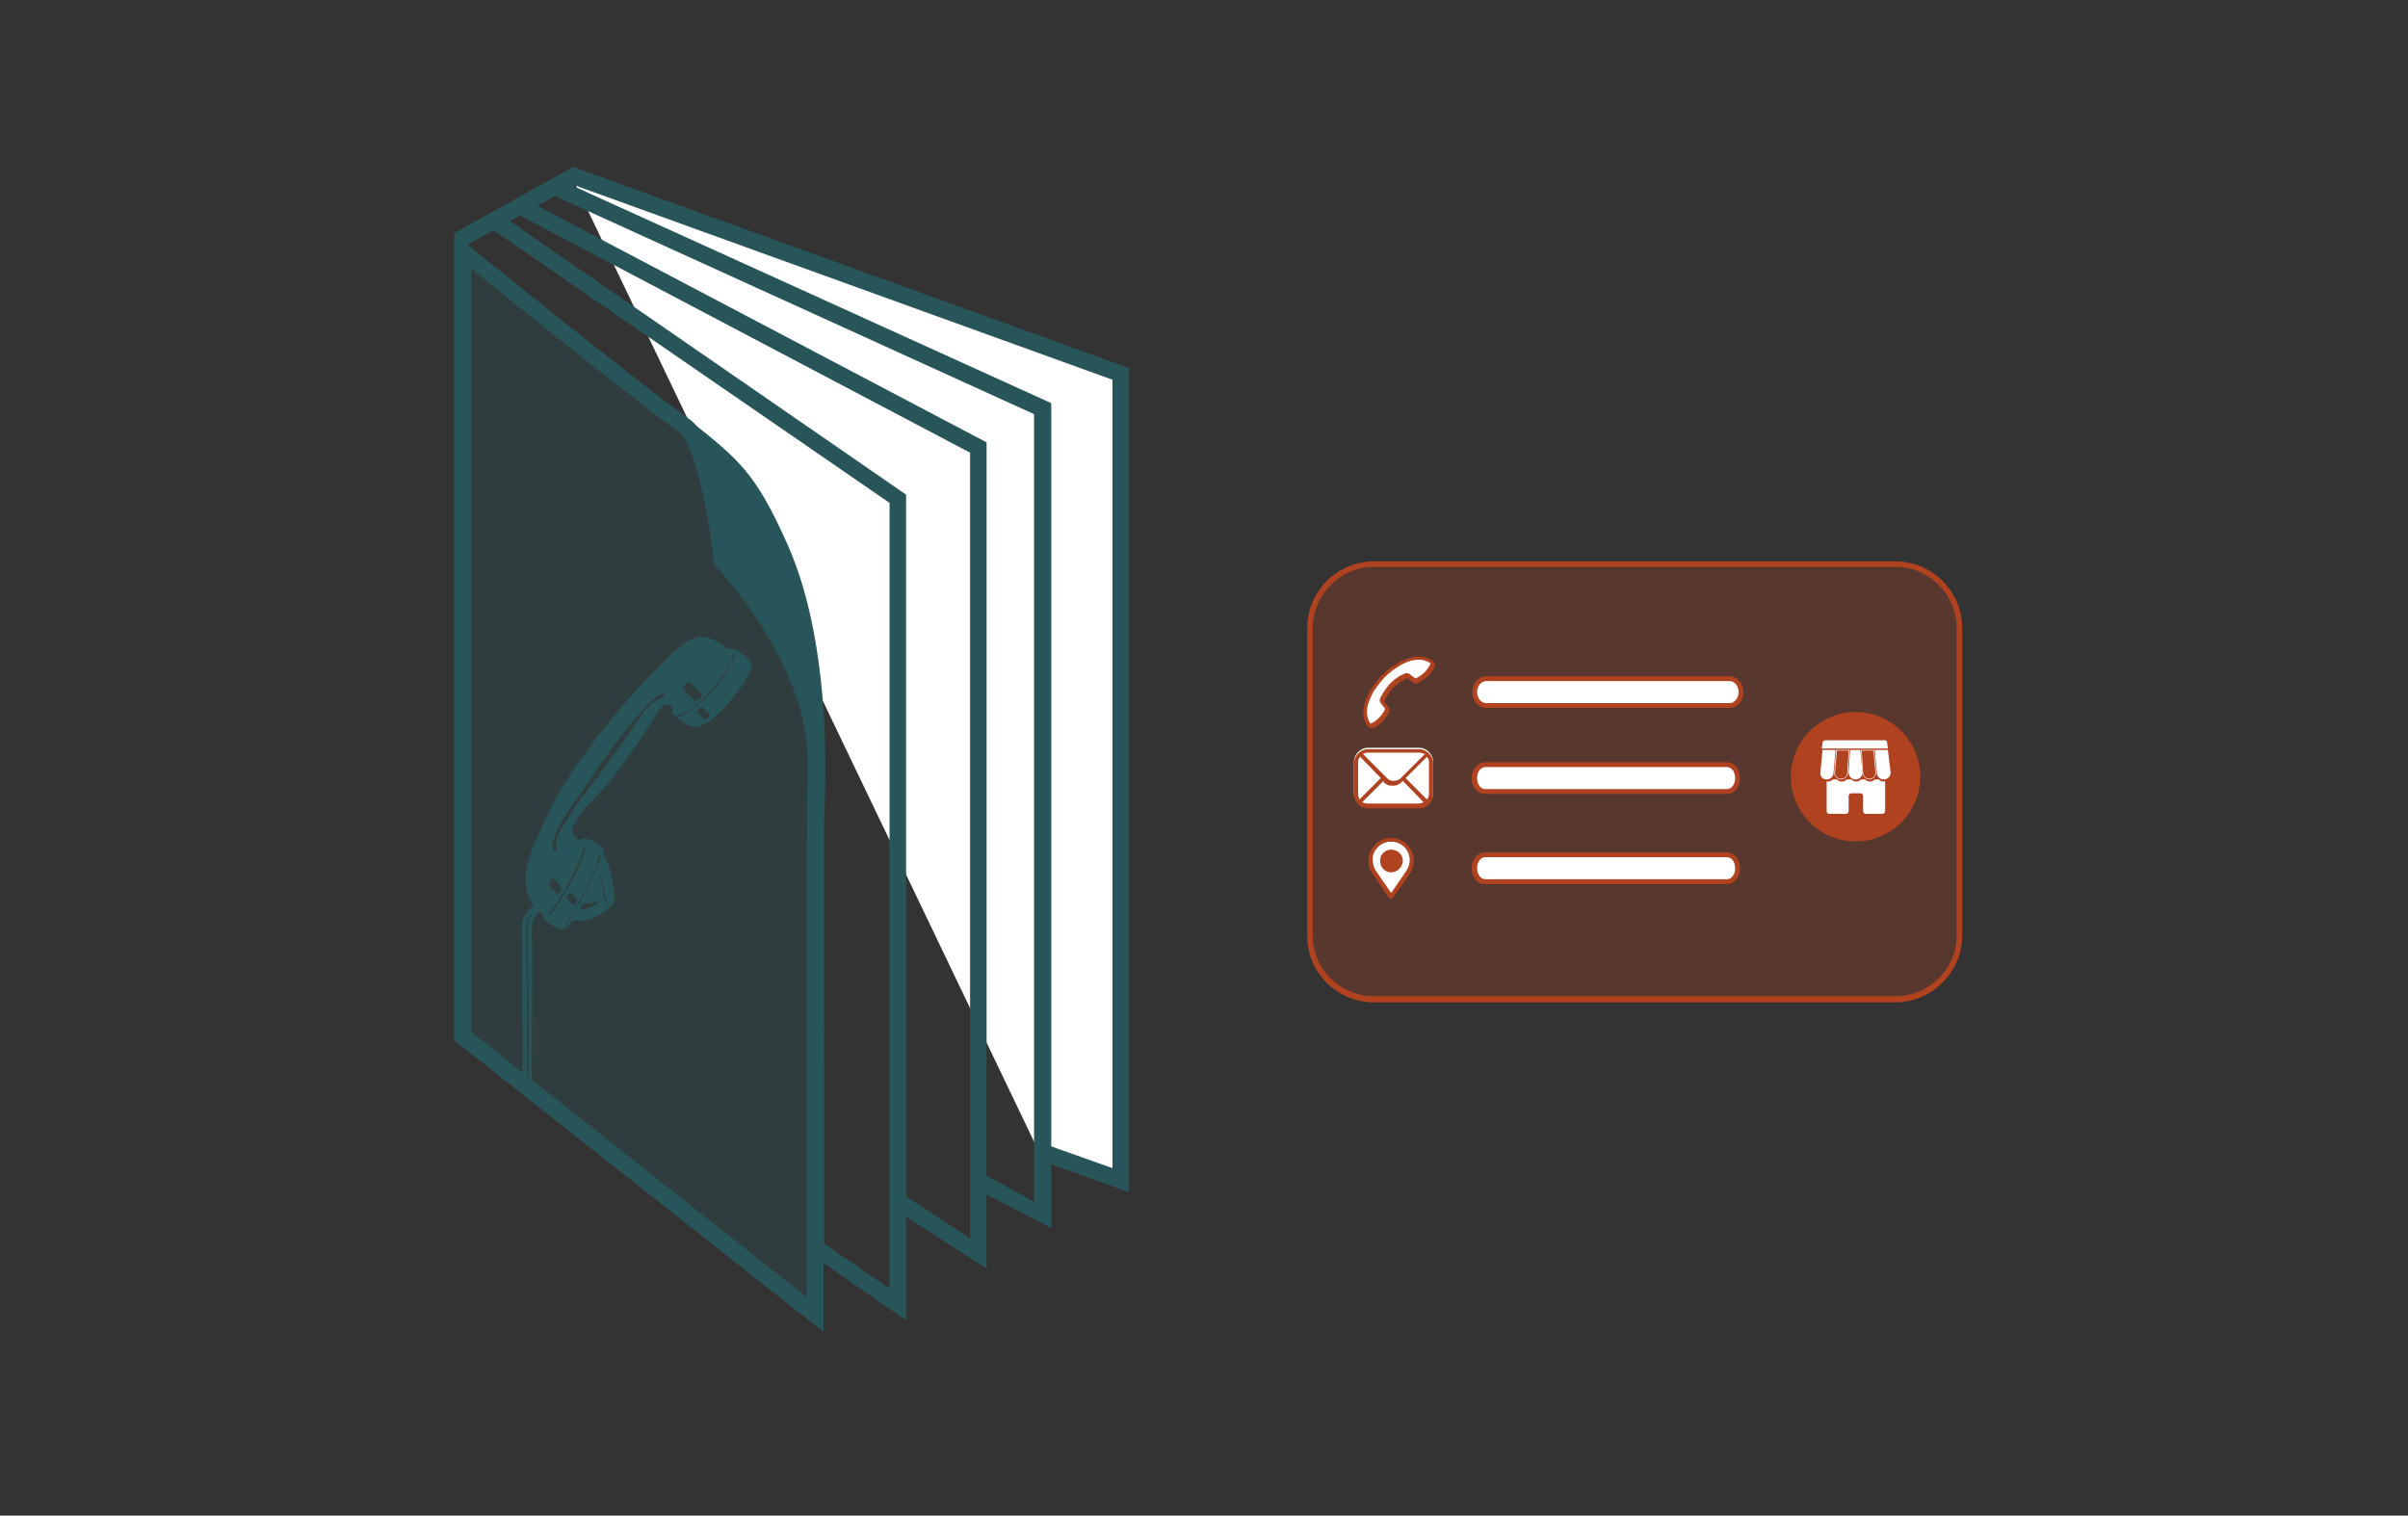 <?xml version="1.0" encoding="utf-8"?>
<!-- Generator: Adobe Illustrator 26.0.2, SVG Export Plug-In . SVG Version: 6.00 Build 0)  -->
<svg version="1.1" id="Layer_1" xmlns="http://www.w3.org/2000/svg" xmlns:xlink="http://www.w3.org/1999/xlink" x="0px" y="0px"
	 viewBox="0 0 350 220.3" style="enable-background:new 0 0 350 220.3;" xml:space="preserve">
<rect x="0" y="0" width="350" height="220.3" fill="#333333" stroke="none"/>
<style type="text/css">
	.st0{fill:none;stroke:#60728B;stroke-width:2.414;stroke-miterlimit:10;}
	.st1{fill:#FFFFFF;}
	.st2{fill:#28555A;}
	.st3{fill:none;stroke:#28555A;stroke-width:2.414;stroke-miterlimit:10;}
	.st4{opacity:0.3;}
	.st5{fill:none;}
	.st6{fill:#B04220;}
</style>
<g>
	<g>
		<polyline class="st1" points="83,25.5 162.9,54.4 162.9,171.6 150.9,167.2 		"/>
	</g>
	<g>
		<polygon class="st2" points="164.1,173.3 150.5,168.4 151.3,166.1 161.7,169.8 161.7,55.2 82.6,26.6 83.4,24.3 164.1,53.5 		"/>
	</g>
</g>
<g>
	<g>
		<polygon class="st2" points="152.8,178.5 141.6,172.7 142.7,170.5 150.3,174.7 150.3,60.2 79.8,28.1 80.8,25.9 152.8,58.6 		"/>
	</g>
</g>
<g>
	<g>
		<g>
			<polygon class="st2" points="143.4,184.4 129.3,175.3 130.6,173.2 141,180 141,65.8 74.4,30.7 75.6,28.6 143.4,64.3 			"/>
		</g>
	</g>
</g>
<g class="st4">
	<g>
		<path class="st2" d="M67.2,150.6V36.5c6.3,5.1,26,21,32.2,25.4c2.6,1.9,4.7,12.8,5.4,19.3l0,0.4l0.3,0.3
			c0.1,0.1,13.4,14.3,13.3,28.7c-0.1,13.2,0,68.1,0,80.5L67.2,150.6z"/>
	</g>
	<g>
		<path class="st2" d="M68.5,39c7.7,6.3,24.6,19.8,30.3,23.9c1.9,1.3,4.1,10.6,4.9,18.4l0.1,0.8l0.6,0.6c0.1,0.1,13.1,14,13,27.9
			c-0.1,12.5,0,62,0,78L68.5,150V39 M66,34v117.2l53.7,42.4c0,0-0.1-67.9,0-83c0.1-15-13.6-29.5-13.6-29.5s-1.8-17.3-5.9-20.1
			C92.8,55.7,66,34,66,34L66,34z"/>
	</g>
</g>
<g>
	
		<rect x="65.3" y="28.9" transform="matrix(0.874 -0.487 0.487 0.874 -5.146 40.446)" class="st2" width="19.8" height="2.4"/>
</g>
<g>
	<path class="st2" d="M119.7,119.6c0,0,2.1-24.2-5.3-40.6c-4.6-10.3-7-12.2-14.3-18c0,0,3.3,0.7,5.9,20.1c0,0,1.5,3.4,7.3,13.1
		C118,101.9,119.1,103.9,119.7,119.6z"/>
</g>
<g>
	<g>
		<path class="st5" d="M104.3,82.7l-0.6-0.6l-0.1-0.8c-0.8-7.8-3-17.1-4.9-18.4C93,58.9,76.2,45.3,68.5,39V150l48.9,38.6
			c0-16-0.1-65.5,0-78C117.5,96.7,104.5,82.9,104.3,82.7z"/>
	</g>
	<g>
		<path class="st2" d="M131.7,71.9L72.6,31.1l-1.4,2l58.1,40v114.2l-9.6-6.6c0,1,0,2,0,2.9l12,8.3V71.9z"/>
	</g>
	<g>
		<path class="st2" d="M119.6,180.6l0.2,0.1c0-20.4-0.1-59.2,0-70.1c0.1-15-13.6-29.5-13.6-29.5s-1.8-17.3-5.9-20.1
			C92.8,55.7,66,34,66,34v117.2l53.7,42.4c0,0,0-3.8,0-9.9l-1.5-1.1L119.6,180.6z M117.3,188.6L68.5,150V39
			c7.7,6.3,24.6,19.8,30.3,23.9c1.9,1.3,4.1,10.6,4.9,18.4l0.1,0.8l0.6,0.6c0.1,0.1,13.1,14,13,27.9
			C117.2,123.1,117.3,172.6,117.3,188.6z"/>
	</g>
	<g>
		<path class="st2" d="M119.6,180.6l-1.4,2l1.5,1.1c0-0.9,0-1.9,0-2.9L119.6,180.6z"/>
	</g>
</g>
<g class="st4">
	<path class="st6" d="M275.5,81.7h-75.8c-5.1,0-9.3,4.2-9.3,9.3v44.8c0,5.1,4.2,9.2,9.3,9.2h75.8c5.1,0,9.3-4.1,9.3-9.2V90.9
		C284.8,85.8,280.6,81.7,275.5,81.7z"/>
</g>
<g>
	<circle class="st6" cx="269.7" cy="112.9" r="9.4"/>
</g>
<g>
	<g>
		<g>
			<path class="st1" d="M274.4,109h-1.9l0.3,3.3c0,0.5,0.4,1,1,1c0.5,0,1-0.4,1-1L274.4,109z"/>
		</g>
	</g>
	<g>
		<g>
			<path class="st1" d="M274.4,108.8l-0.1-0.8c0-0.3-0.2-0.4-0.4-0.4h-8.6c-0.2,0-0.4,0.2-0.4,0.4l-0.1,0.8H274.4z"/>
		</g>
	</g>
	<g>
		<g>
			<path class="st1" d="M270.4,109h-1.5l-0.2,3.3c0,0.5,0.4,1,1,1c0.5,0,1-0.4,1-1L270.4,109z"/>
		</g>
	</g>
	<g>
		<g>
			<path class="st1" d="M268.7,109.1l-0.2,3.2c0,0.5-0.4,0.9-0.9,0.9c-0.5,0-0.9-0.4-0.9-0.9l0.3-3.2L268.7,109.1z M268.8,109h-1.9
				l-0.3,3.3c0,0.5,0.5,1,1,1c0.5,0,1-0.5,1-1l0,0L268.8,109L268.8,109z"/>
		</g>
	</g>
	<g>
		<g>
			<path class="st1" d="M272.3,109.1l0.3,3.2c0,0.5-0.4,0.9-0.9,0.9c-0.5,0-0.9-0.4-0.9-0.9l-0.2-3.2L272.3,109.1z M270.5,109
				l0.2,3.3l0,0c0,0.5,0.5,1,1,1c0.5,0,1-0.5,1-1l-0.3-3.3H270.5L270.5,109z"/>
		</g>
	</g>
	<g>
		<g>
			<path class="st1" d="M265.5,113.3c0.5,0,1-0.4,1-1l0,0l0.3-3.3h-1.9l-0.3,3.3C264.5,112.8,264.9,113.3,265.5,113.3z"/>
		</g>
	</g>
	<g>
		<g>
			<path class="st1" d="M273.8,113.6c-0.3,0-0.5-0.1-0.7-0.3h-0.6c-0.2,0.2-0.4,0.3-0.7,0.3s-0.5-0.1-0.7-0.3h-0.6
				c-0.2,0.2-0.4,0.3-0.7,0.3c-0.3,0-0.5-0.1-0.7-0.3h-0.7c-0.2,0.2-0.4,0.3-0.7,0.3c-0.3,0-0.5-0.1-0.7-0.3h-0.6
				c-0.2,0.2-0.4,0.3-0.7,0.3c-0.1,0-0.1,0-0.2,0v4.3c0,0.3,0.2,0.4,0.4,0.4h2.4c0.2,0,0.4-0.2,0.4-0.4v-2.2c0-0.2,0.2-0.4,0.4-0.4
				h1.3c0.2,0,0.4,0.2,0.4,0.4v2.2c0,0.3,0.2,0.4,0.4,0.4h2.4c0.2,0,0.4-0.2,0.4-0.4v-4.3C273.9,113.6,273.9,113.6,273.8,113.6z"/>
		</g>
	</g>
</g>
<g>
	<path class="st6" d="M275.5,145.7h-75.8c-5.3,0-9.7-4.3-9.7-9.6V91.3c0-5.3,4.3-9.7,9.7-9.7h75.8c5.3,0,9.7,4.3,9.7,9.7V136
		C285.2,141.3,280.8,145.7,275.5,145.7z M199.7,82.4c-4.9,0-8.9,4-8.9,8.9V136c0,4.9,4,8.8,8.9,8.8h75.8c4.9,0,8.9-4,8.9-8.8V91.3
		c0-4.9-4-8.9-8.9-8.9H199.7z"/>
</g>
<g>
	<path class="st1" d="M199.1,101.1c0.5-0.9,1.1-1.9,2-2.7c0.8-0.8,1.8-1.6,2.8-2.1c1.5-0.8,3.1-0.9,4.3-0.1c0.1,0.1,0.2,0.3,0.1,0.4
		c-0.4,0.9-1.2,1.7-2.3,2.2c-0.1,0.1-0.3,0.1-0.4,0l-0.8-0.6c-0.1-0.1-0.3-0.1-0.4,0c-0.8,0.3-1.4,0.8-2.1,1.5c-0.5,0.5-1,1.2-1.4,2
		c-0.1,0.1,0,0.3,0,0.4l0.6,0.8c0.1,0.1,0.1,0.3,0,0.4c-0.5,1.1-1.3,1.9-2.2,2.3c-0.2,0.1-0.3,0-0.4-0.1
		C198.1,104.2,198.3,102.6,199.1,101.1z"/>
	<path class="st6" d="M199.3,105.8c-0.2,0-0.4-0.1-0.5-0.2c-0.9-1.2-0.8-2.8,0-4.6c0.5-1,1.2-1.9,2-2.8c0.9-0.9,1.9-1.6,2.9-2.1
		c1.8-0.9,3.4-0.9,4.6,0c0.2,0.2,0.3,0.5,0.2,0.8c-0.4,1-1.3,1.8-2.4,2.4c-0.2,0.1-0.5,0.1-0.7-0.1l-0.8-0.6c0,0-0.1,0-0.1,0
		c-0.7,0.3-1.4,0.8-2,1.4c-0.5,0.5-1,1.2-1.3,1.9c0,0,0,0.1,0,0.1l0.6,0.8c0.2,0.2,0.2,0.5,0.1,0.7c-0.6,1.1-1.4,2-2.4,2.4
		C199.5,105.8,199.4,105.8,199.3,105.8z M199.2,105.2C199.2,105.2,199.3,105.2,199.2,105.2c0.9-0.4,1.7-1.2,2.1-2.1c0,0,0-0.1,0-0.1
		l-0.6-0.8c-0.2-0.2-0.2-0.5-0.1-0.7c0.4-0.8,0.9-1.5,1.4-2.1c0.7-0.7,1.4-1.2,2.2-1.5c0.2-0.1,0.5-0.1,0.7,0.1l0.8,0.6
		c0,0,0,0,0.1,0c1-0.5,1.7-1.2,2.1-2.1c0,0,0-0.1,0-0.1c-1-0.7-2.4-0.7-4,0.1c-0.9,0.5-1.9,1.2-2.7,2c-0.8,0.9-1.5,1.8-1.9,2.7l0,0
		C198.5,102.8,198.5,104.2,199.2,105.2C199.2,105.2,199.2,105.2,199.2,105.2z"/>
</g>
<g>
	<g>
		<path class="st1" d="M198.8,108.7h7.5c0.4,0,0.7,0.1,1,0.3c0.3,0.2,0.5,0.4,0.7,0.7c0.2,0.3,0.3,0.6,0.3,1v4.6
			c0,0.4-0.1,0.7-0.3,1c-0.2,0.3-0.4,0.5-0.7,0.7c-0.3,0.2-0.6,0.3-1,0.3h-7.5c-0.4,0-0.7-0.1-1-0.3c-0.3-0.2-0.5-0.4-0.7-0.7
			c-0.2-0.3-0.3-0.6-0.3-1v-4.6c0-0.4,0.1-0.7,0.3-1c0.2-0.3,0.4-0.5,0.7-0.7C198.1,108.8,198.4,108.7,198.8,108.7z"/>
	</g>
</g>
<g>
	<g>
		<path class="st6" d="M198.8,108.9h7.5c0.4,0,0.7,0.1,1,0.3c0.3,0.2,0.5,0.4,0.7,0.7c0.2,0.3,0.3,0.6,0.3,1v4.6
			c0,0.4-0.1,0.7-0.3,1c-0.2,0.3-0.4,0.5-0.7,0.7c-0.3,0.2-0.6,0.3-1,0.3h-7.5c-0.4,0-0.7-0.1-1-0.3c-0.3-0.2-0.5-0.4-0.7-0.7
			c-0.2-0.3-0.3-0.6-0.3-1v-4.6c0-0.4,0.1-0.7,0.3-1c0.2-0.3,0.4-0.5,0.7-0.7C198.1,109,198.4,108.9,198.8,108.9z M197.6,116.2
			l3.1-3.1l-3-3.1c-0.2,0.2-0.3,0.5-0.3,0.8v4.6C197.4,115.7,197.5,115.9,197.6,116.2z M201.1,113.5l-3.1,3.1
			c0.2,0.1,0.5,0.2,0.7,0.2h7.5c0.3,0,0.5-0.1,0.7-0.2l-3-3.1l-0.2,0.2c-0.2,0.2-0.4,0.3-0.6,0.4c-0.2,0.1-0.5,0.1-0.7,0.1
			c-0.2,0-0.5,0-0.7-0.1c-0.2-0.1-0.4-0.2-0.6-0.4L201.1,113.5z M206.3,109.4h-7.5c-0.3,0-0.5,0.1-0.7,0.2l3.6,3.6
			c0.2,0.2,0.5,0.3,0.9,0.3c0.3,0,0.6-0.1,0.9-0.3l3.6-3.6C206.8,109.5,206.5,109.4,206.3,109.4z M204.3,113.1l3.1,3.1
			c0.2-0.2,0.3-0.5,0.3-0.8v-4.6c0-0.3-0.1-0.6-0.3-0.8L204.3,113.1z"/>
	</g>
</g>
<g>
	<g>
		<path class="st1" d="M251,115h-35.2c-0.9,0-1.6-0.9-1.6-2s0.7-2,1.6-2H251c0.9,0,1.6,0.9,1.6,2S251.9,115,251,115z"/>
		<path class="st6" d="M251,115.4h-35.2c-1.1,0-1.9-1-1.9-2.3s0.9-2.3,1.9-2.3H251c1.1,0,1.9,1,1.9,2.3S252.1,115.4,251,115.4z
			 M215.9,111.5c-0.7,0-1.2,0.7-1.2,1.6s0.5,1.6,1.2,1.6H251c0.7,0,1.2-0.7,1.2-1.6s-0.5-1.6-1.2-1.6H215.9z"/>
	</g>
</g>
<g>
	<g>
		<path class="st1" d="M251,128.2h-35.2c-0.9,0-1.6-0.9-1.6-2s0.7-2,1.6-2H251c0.9,0,1.6,0.9,1.6,2S251.9,128.2,251,128.2z"/>
		<path class="st6" d="M251,128.5h-35.2c-1.1,0-1.9-1-1.9-2.3s0.9-2.3,1.9-2.3H251c1.1,0,1.9,1,1.9,2.3S252.1,128.5,251,128.5z
			 M215.9,124.6c-0.7,0-1.2,0.7-1.2,1.6s0.5,1.6,1.2,1.6H251c0.7,0,1.2-0.7,1.2-1.6s-0.5-1.6-1.2-1.6H215.9z"/>
	</g>
</g>
<g>
	<g>
		<path class="st1" d="M251.4,102.5H216c-0.9,0-1.7-0.9-1.7-2s0.7-2,1.7-2h35.4c0.9,0,1.7,0.9,1.7,2S252.3,102.5,251.4,102.5z"/>
		<path class="st6" d="M251.4,102.9H216c-1.1,0-2-1-2-2.3s0.9-2.3,2-2.3h35.4c1.1,0,2,1,2,2.3S252.5,102.9,251.4,102.9z M216,99
			c-0.7,0-1.3,0.7-1.3,1.6s0.6,1.6,1.3,1.6h35.4c0.7,0,1.3-0.7,1.3-1.6s-0.6-1.6-1.3-1.6H216z"/>
	</g>
</g>
<g>
	<path class="st2" d="M108.9,96c-0.6-0.7-1.2-1.2-2-1.6c-0.3-0.1-0.5-0.2-0.8-0.1c-0.2,0.1-0.3,0-0.5-0.1c-0.2-0.2-0.4-0.3-0.6-0.5
		c-0.6-0.3-1.1-0.7-1.8-0.9c-0.4-0.1-0.7-0.2-1.1-0.2c-0.3,0-0.6,0-0.8,0.1c-0.4,0.1-0.9,0.3-1.3,0.5c-0.5,0.3-0.9,0.6-1.4,1
		c-0.4,0.3-0.8,0.7-1.2,1.1c-0.2,0.2-0.3,0.3-0.5,0.5c-0.4,0.4-0.8,0.7-1.1,1.1c-0.4,0.4-0.7,0.8-1.1,1.1c-0.2,0.2-0.4,0.4-0.6,0.6
		c-0.3,0.3-0.6,0.6-0.8,0.9c-0.3,0.3-0.5,0.5-0.8,0.8c-0.1,0.1-0.2,0.3-0.4,0.5c-0.3,0.4-0.7,0.7-1,1.1c-0.1,0.2-0.3,0.3-0.4,0.5
		c-0.3,0.3-0.6,0.6-0.8,0.9c-0.2,0.3-0.4,0.5-0.6,0.7c-0.5,0.6-1,1.3-1.5,1.9c-0.4,0.5-0.8,0.9-1.1,1.4c-0.3,0.4-0.6,0.8-0.9,1.2
		c-0.5,0.7-1.1,1.5-1.6,2.2c-0.1,0.2-0.3,0.4-0.4,0.5c-0.5,0.7-0.9,1.4-1.4,2.2c-0.3,0.4-0.5,0.8-0.8,1.2c-0.5,0.9-1,1.7-1.4,2.6
		c-0.4,0.7-0.7,1.4-1,2.1c-0.1,0.2-0.2,0.4-0.3,0.6c-0.3,0.7-0.7,1.5-1,2.2c-0.2,0.5-0.4,1-0.6,1.5c-0.2,0.5-0.3,1-0.5,1.5
		c-0.2,0.7-0.3,1.5-0.4,2.2c-0.1,0.8,0.1,1.6,0.2,2.3c0.2,0.6,0.4,1.2,0.8,1.7c0.2,0.2,0.1,0.3-0.1,0.5c-0.1,0.1-0.3,0.2-0.4,0.4
		c-0.2,0.2-0.3,0.5-0.5,0.7c-0.3,0.4-0.5,0.9-0.5,1.4c0,0.7-0.1,1.4,0,2.1c0,0.9,0,14.3,0.1,21.9l0.7,0.6l-0.2-22.6
		c0-0.1-0.1-1.9,0.2-2.6c0.2-0.5,0.5-0.7,0.5-0.7c0,0,0.1,0,0.1,0c0,0,0,0.1,0,0.1c0,0-0.2,0.1-0.4,0.6c-0.3,0.7-0.2,2.5-0.2,2.5
		l0.2,22.7l0.4,0.3c0-6.3,0.1-22.8,0-23.5c0-0.4,0-0.8,0-1.2c0-0.3,0.1-0.5,0.2-0.8c0.2-0.4,0.4-0.7,0.7-1c0.2-0.2,0.4-0.2,0.6,0
		c0.1,0.1,0.1,0.2,0.1,0.3c0,0.3,0.2,0.6,0.4,0.8c0.5,0.4,0.9,0.8,1.5,0.9c0,0,0.1,0.1,0.1,0.1c0.5,0.3,1.2,0.3,1.7-0.2
		c0.2-0.2,0.4-0.4,0.5-0.6c0.1-0.1,0.2-0.2,0.4-0.2c0.4,0.1,0.8,0,1.2,0c0.6-0.1,1.3-0.2,1.8-0.5c0.4-0.2,0.8-0.4,1.2-0.7
		c0.3-0.2,0.6-0.4,0.8-0.6c0.2-0.2,0.4-0.4,0.6-0.6c0.1-0.1,0.2-0.3,0.2-0.5c0-0.4,0-0.8,0-1.2c-0.1-0.6-0.2-1.3-0.3-1.9
		c-0.2-1.1-0.6-2.2-1.1-3.2c-0.1-0.2-0.1-0.3-0.1-0.5c0-0.2,0-0.4-0.1-0.6c-0.1-0.2-0.2-0.4-0.4-0.5c-0.6-0.5-1.3-1-2.2-1.1
		c-0.2,0-0.5,0-0.7,0.1c-0.3,0.2-0.4,0.1-0.6-0.1c-0.1-0.1-0.1-0.1-0.2-0.2c-0.4-0.5-0.5-1-0.3-1.5c0.1-0.3,0.3-0.6,0.4-0.9
		c0.3-0.5,0.7-0.9,1-1.4c0.3-0.4,0.7-0.8,1.1-1.2c0.3-0.3,0.6-0.7,0.9-1c0.3-0.4,0.7-0.7,1-1.1c0.5-0.6,1-1.1,1.5-1.7
		c0.4-0.5,0.8-1.1,1.2-1.7c0.7-0.9,1.3-1.9,2-2.8c0.3-0.4,0.6-0.8,0.9-1.3c0.3-0.5,0.6-1,1-1.5c0.2-0.4,0.5-0.7,0.7-1.1
		c0.3-0.6,0.7-1.1,1.1-1.6c0.4-0.5,1.1-0.7,1.7-0.1c0,0.2-0.1,0.4-0.1,0.6c-0.1,0.2,0,0.4,0.2,0.5c0.2,0.2,0.4,0.3,0.6,0.5
		c0.4,0.3,0.7,0.5,1.1,0.8c0.3,0.2,0.6,0.3,1,0.4c0.6,0.2,1.1,0,1.7-0.3c0.5-0.2,0.9-0.5,1.3-0.9c0.6-0.4,1.1-1,1.7-1.5
		c0.3-0.3,0.5-0.6,0.8-1c0.5-0.6,1-1.2,1.5-1.9c0.7-0.9,1.2-2,1.6-3C109.4,97.1,109.4,96.5,108.9,96z M79.9,128.2
		c0.1-0.2,0.2-0.3,0.3-0.5c0,0,0,0,0.1-0.1c0.2,0.1,0.4,0.3,0.5,0.4c0.1,0.1,0.2,0.2,0.3,0.4c0.2,0.2,0.3,0.4,0.5,0.6
		c0,0,0.1,0.1,0,0.2c-0.1,0.3-0.2,0.6-0.5,0.8c-0.1-0.1-0.2-0.1-0.3-0.2c-0.3-0.3-0.6-0.7-0.9-1C79.7,128.6,79.7,128.4,79.9,128.2z
		 M84.4,132.1c0-0.3,0.2-0.5,0.3-0.7c0-0.1,0.2-0.1,0.3-0.1c0.6,0,1.1,0,1.7-0.2c0.1,0,0.3,0,0.4-0.1
		C86.7,131.7,85,132.3,84.4,132.1z M88.5,131.7C88.4,131.7,88.4,131.7,88.5,131.7c-0.2-0.1-0.3-0.2-0.3-0.3c-0.3-0.6-0.5-1.3-0.6-2
		c0-0.4-0.1-0.7-0.2-1.1c0-0.2,0-0.5-0.1-0.7c0-0.3-0.1-0.5-0.1-0.8c0-0.1,0-0.1,0-0.2C87.6,128.3,87.8,130.1,88.5,131.7z
		 M85.4,128.8c0.2-0.5,0.5-0.9,0.7-1.4c0.1-0.1,0.1-0.3,0.1-0.4c0-0.1,0-0.1,0.1-0.2c0.3-0.5,0.4-1.1,0.6-1.7
		c0.1-0.2,0.1-0.4,0.2-0.7c0-0.1,0.1-0.1,0.1-0.2c0,0,0,0,0.1,0c0,0.1,0,0.2,0,0.2c-0.1,0.4-0.2,0.9-0.4,1.3
		c-0.2,0.6-0.5,1.2-0.7,1.8c-0.2,0.5-0.5,1.1-0.8,1.6c-0.1,0.3-0.3,0.5-0.4,0.8c-0.3,0.5-0.5,0.9-0.8,1.4c-0.1,0.2-0.3,0.5-0.4,0.7
		c-0.1,0.2-0.2,0.3-0.3,0.5c-0.2,0.4-0.5,0.8-0.7,1.1c-0.1,0.2-0.3,0.4-0.4,0.6c-0.1,0.1-0.1,0.2-0.3,0.2c0-0.1,0.1-0.1,0.1-0.2
		c0.2-0.3,0.5-0.6,0.7-0.9c0.2-0.3,0.4-0.7,0.6-1c0.2-0.3,0.3-0.5,0.4-0.8c0.2-0.4,0.4-0.8,0.7-1.2c0.3-0.4,0.5-0.9,0.8-1.3
		C85.3,129,85.3,128.9,85.4,128.8z M82.3,130.5c0-0.1,0-0.2,0.1-0.2c0.1-0.2,0.2-0.3,0.3-0.4c0.1-0.1,0.2-0.2,0.3-0.1
		c0.3,0.3,0.6,0.5,0.9,0.8c0,0,0.1,0.2,0,0.2c-0.1,0.2-0.2,0.4-0.3,0.6c-0.1,0.2-0.2,0.2-0.4,0c-0.3-0.2-0.5-0.5-0.8-0.7
		C82.3,130.6,82.3,130.6,82.3,130.5z M83.7,126.3c0.2-0.4,0.4-0.7,0.5-1.1c0.2-0.5,0.4-0.9,0.5-1.4c0.1-0.3,0.2-0.5,0.3-0.8
		c0,0.1,0.1,0.1,0.1,0.2c-0.1,0.2-0.2,0.5-0.2,0.7c-0.2,0.8-0.6,1.5-0.8,2.2c0,0.1,0,0.1-0.1,0.2c-0.2,0.5-0.4,0.9-0.7,1.3
		c-0.3,0.5-0.5,1-0.8,1.5c-0.3,0.6-0.7,1.1-1,1.7c-0.4,0.6-0.8,1.2-1.2,1.7c-0.1,0.1-0.1,0.2-0.2,0.3c-0.1,0.1-0.2,0.2-0.4,0.2
		c0-0.3,0.2-0.4,0.3-0.5c0.4-0.5,0.8-1,1.1-1.5c0.2-0.4,0.5-0.7,0.7-1.1c0.2-0.3,0.4-0.7,0.5-1c0.1-0.2,0.2-0.5,0.4-0.7
		C83,127.8,83.3,127.1,83.7,126.3z M96.4,101.3c-0.2,0.1-0.4,0.2-0.6,0.3c-0.5,0.2-1,0.5-1.3,0.9c-0.2,0.2-0.4,0.5-0.7,0.7
		c-0.2,0.3-0.4,0.5-0.6,0.8c-0.1,0.2-0.3,0.4-0.4,0.6c-0.3,0.4-0.5,0.8-0.8,1.1c-0.3,0.5-0.6,1-1,1.5c-0.4,0.5-0.7,1-1.1,1.6
		c-0.2,0.3-0.5,0.7-0.8,1c-0.2,0.3-0.5,0.7-0.7,1c-0.3,0.5-0.7,0.9-1,1.4c-0.3,0.4-0.6,0.8-0.9,1.2c-0.2,0.3-0.4,0.5-0.6,0.8
		c-0.4,0.5-0.8,1.1-1.3,1.6c-0.1,0.1-0.2,0.2-0.2,0.4c-0.2,0.4-0.5,0.7-0.8,1.1c-0.2,0.2-0.3,0.5-0.4,0.7c-0.4,0.5-0.7,1-1,1.5
		c-0.2,0.3-0.3,0.6-0.5,0.8c-0.1,0.2-0.2,0.4-0.3,0.5c-0.2,0.4-0.3,0.8-0.5,1.2c0,0.1,0,0.2,0,0.3c-0.1,0.4-0.1,0.8,0,1.2
		c0,0.2-0.1,0.3-0.2,0.3c-0.1,0-0.2-0.1-0.2-0.2c-0.1-0.2-0.1-0.3-0.2-0.5c0-0.5,0.1-0.9,0.3-1.4c0.3-0.9,0.7-1.7,1.2-2.5
		c0.4-0.6,0.8-1.3,1.2-1.9c0.3-0.5,0.6-1,1-1.4c0.1-0.1,0.2-0.3,0.3-0.4c0.5-0.8,1.1-1.6,1.6-2.4c0.2-0.3,0.5-0.7,0.7-1
		c0.1-0.1,0.2-0.3,0.2-0.4c0.3-0.4,0.6-0.8,0.9-1.2c0.1-0.2,0.3-0.4,0.4-0.5c0.2-0.4,0.5-0.7,0.7-1.1c0.5-0.6,0.9-1.2,1.4-1.8
		c0.3-0.4,0.6-0.8,0.9-1.2c0.3-0.4,0.6-0.8,1-1.1c0.2-0.2,0.3-0.4,0.5-0.6c0.5-0.6,1-1.2,1.5-1.7c0.3-0.3,0.6-0.7,1-1
		c0.3-0.2,0.5-0.5,0.9-0.6c0.1,0,0.2,0,0.3,0c0.1,0,0.3,0,0.3,0.2C96.6,101.1,96.6,101.2,96.4,101.3z M99.4,99.7
		c0.2-0.2,0.4-0.4,0.6-0.6c0.1-0.1,0.2,0,0.3,0.1c0.2,0.2,0.5,0.5,0.7,0.7c0.3,0.3,0.6,0.6,0.9,0.9c0.1,0.1,0.1,0.2,0.2,0.3
		c0,0.1,0,0.1-0.1,0.1c-0.2,0.2-0.4,0.4-0.6,0.5c-0.2,0.2-0.4,0.2-0.6,0c-0.5-0.5-1-1-1.5-1.5C99.3,99.9,99.3,99.8,99.4,99.7z
		 M103.1,104.1c-0.1,0.1-0.3,0.3-0.5,0.4c-0.1,0.1-0.2,0.1-0.3,0c-0.2-0.2-0.3-0.3-0.5-0.5c-0.1-0.1-0.3-0.3-0.4-0.4
		c-0.2-0.1-0.2-0.2,0-0.4c0.1-0.1,0.2-0.2,0.3-0.3c0.2-0.2,0.3-0.2,0.5,0c0.3,0.3,0.5,0.5,0.8,0.7c0.1,0.1,0.2,0.1,0.2,0.2
		C103.2,103.9,103.1,104,103.1,104.1z M106.8,95.4c-0.2,0.4-0.4,0.8-0.6,1.2c-0.3,0.5-0.5,1-0.8,1.4c-0.2,0.4-0.5,0.7-0.7,1
		c-0.2,0.3-0.5,0.7-0.7,1c-0.1,0.1-0.2,0.3-0.4,0.4c0,0-0.1,0.1-0.1,0.1c-0.2,0.3-0.4,0.6-0.7,0.8c-0.2,0.2-0.4,0.4-0.7,0.6
		c-0.2,0.1-0.3,0.3-0.5,0.4c-0.4,0.3-0.7,0.6-1.1,0.9c-0.3,0.3-0.7,0.5-1,0.7c-0.1,0.1-0.2,0.1-0.3,0.2c-0.3,0.1-0.5,0.1-0.6,0.1
		c0,0-0.1-0.2,0-0.4c0.2-0.3,0.2-0.1,0.2,0c0,0.1-0.1,0.2,0,0.2c0,0,0.1,0,0.3-0.1c0.4-0.1,1.5-1,2.2-1.5c0.5-0.4,1-0.9,1.4-1.3
		c0.5-0.6,1.1-1.1,1.5-1.7c0.4-0.6,0.8-1.1,1.2-1.7c0.2-0.2,0.3-0.5,0.4-0.7c0.1-0.2,0.3-0.4,0.4-0.7c0.1-0.3,0.2-0.5,0.3-0.8
		c0-0.1,0.1-0.2,0.1-0.3c0,0,0.1-0.1,0.1-0.1c0,0,0,0,0.1,0C106.8,95.3,106.8,95.4,106.8,95.4z"/>
</g>
<g>
	<g>
		<path class="st1" d="M199.9,126.7l2.3,3.3l2.3-3.3c0.3-0.5,0.5-1,0.5-1.6c0-1.5-1.2-2.8-2.8-2.8c-1.5,0-2.8,1.2-2.8,2.8
			C199.5,125.7,199.6,126.2,199.9,126.7z M202.2,123.6c-0.9,0-1.5,0.7-1.5,1.5c0,0.9,0.7,1.6,1.5,1.6c0.9,0,1.6-0.7,1.6-1.6
			C203.8,124.3,203.1,123.6,202.2,123.6z M202.2,124c0.6,0,1.1,0.5,1.1,1.1c0,0.6-0.5,1.1-1.1,1.1c-0.6,0-1.1-0.5-1.1-1.1
			C201.1,124.5,201.6,124,202.2,124z"/>
	</g>
</g>
<g>
	<g>
		<path class="st6" d="M204.8,127l-2.3,3.3c-0.2,0.2-0.5,0.2-0.7,0l-2.3-3.4c-0.4-0.5-0.5-1.2-0.5-1.8c0-1.8,1.4-3.2,3.2-3.2
			c1.8,0,3.2,1.4,3.2,3.2C205.4,125.8,205.2,126.4,204.8,127z M199.9,126.7l2.3,3.3l2.3-3.3c0.3-0.5,0.5-1,0.5-1.6
			c0-1.5-1.2-2.8-2.8-2.8c-1.5,0-2.8,1.2-2.8,2.8C199.5,125.7,199.6,126.2,199.9,126.7z M202.2,123.6c-0.9,0-1.5,0.7-1.5,1.5
			c0,0.9,0.7,1.6,1.5,1.6c0.9,0,1.6-0.7,1.6-1.6C203.8,124.3,203.1,123.6,202.2,123.6z"/>
		<path class="st6" d="M202.2,130.6C202.2,130.6,202.2,130.6,202.2,130.6c-0.2,0-0.3-0.1-0.4-0.2l-2.3-3.4c-0.4-0.5-0.6-1.2-0.6-1.9
			c0-1.8,1.5-3.3,3.3-3.3c1.8,0,3.3,1.5,3.3,3.3c0,0.7-0.2,1.3-0.6,1.9l-2.3,3.3C202.5,130.5,202.4,130.6,202.2,130.6z M202.2,122
			c-1.7,0-3.1,1.4-3.1,3.1c0,0.7,0.2,1.3,0.5,1.8l2.3,3.4c0.1,0.1,0.1,0.1,0.2,0.1c0,0,0,0,0,0c0.1,0,0.2,0,0.2-0.1l2.3-3.3l0.1,0.1
			l-0.1-0.1c0.4-0.6,0.6-1.2,0.6-1.8C205.3,123.4,203.9,122,202.2,122z M202.2,130.2l-2.4-3.5c-0.3-0.5-0.5-1-0.5-1.6
			c0-1.6,1.3-2.9,2.9-2.9c1.6,0,2.9,1.3,2.9,2.9c0,0.6-0.2,1.1-0.5,1.7L202.2,130.2z M200,126.6l2.2,3.2l2.2-3.2
			c0.3-0.5,0.5-1,0.5-1.6c0-1.5-1.2-2.7-2.7-2.7c-1.5,0-2.7,1.2-2.7,2.7C199.6,125.7,199.7,126.2,200,126.6z M202.2,126.8
			c-0.9,0-1.6-0.7-1.6-1.7c0-0.9,0.7-1.6,1.6-1.6c0.9,0,1.7,0.7,1.7,1.6C203.9,126,203.1,126.8,202.2,126.8z M202.2,123.7
			c-0.8,0-1.4,0.6-1.4,1.4c0,0.8,0.7,1.5,1.4,1.5c0.8,0,1.5-0.7,1.5-1.5C203.7,124.3,203,123.7,202.2,123.7z"/>
	</g>
</g>
</svg>
